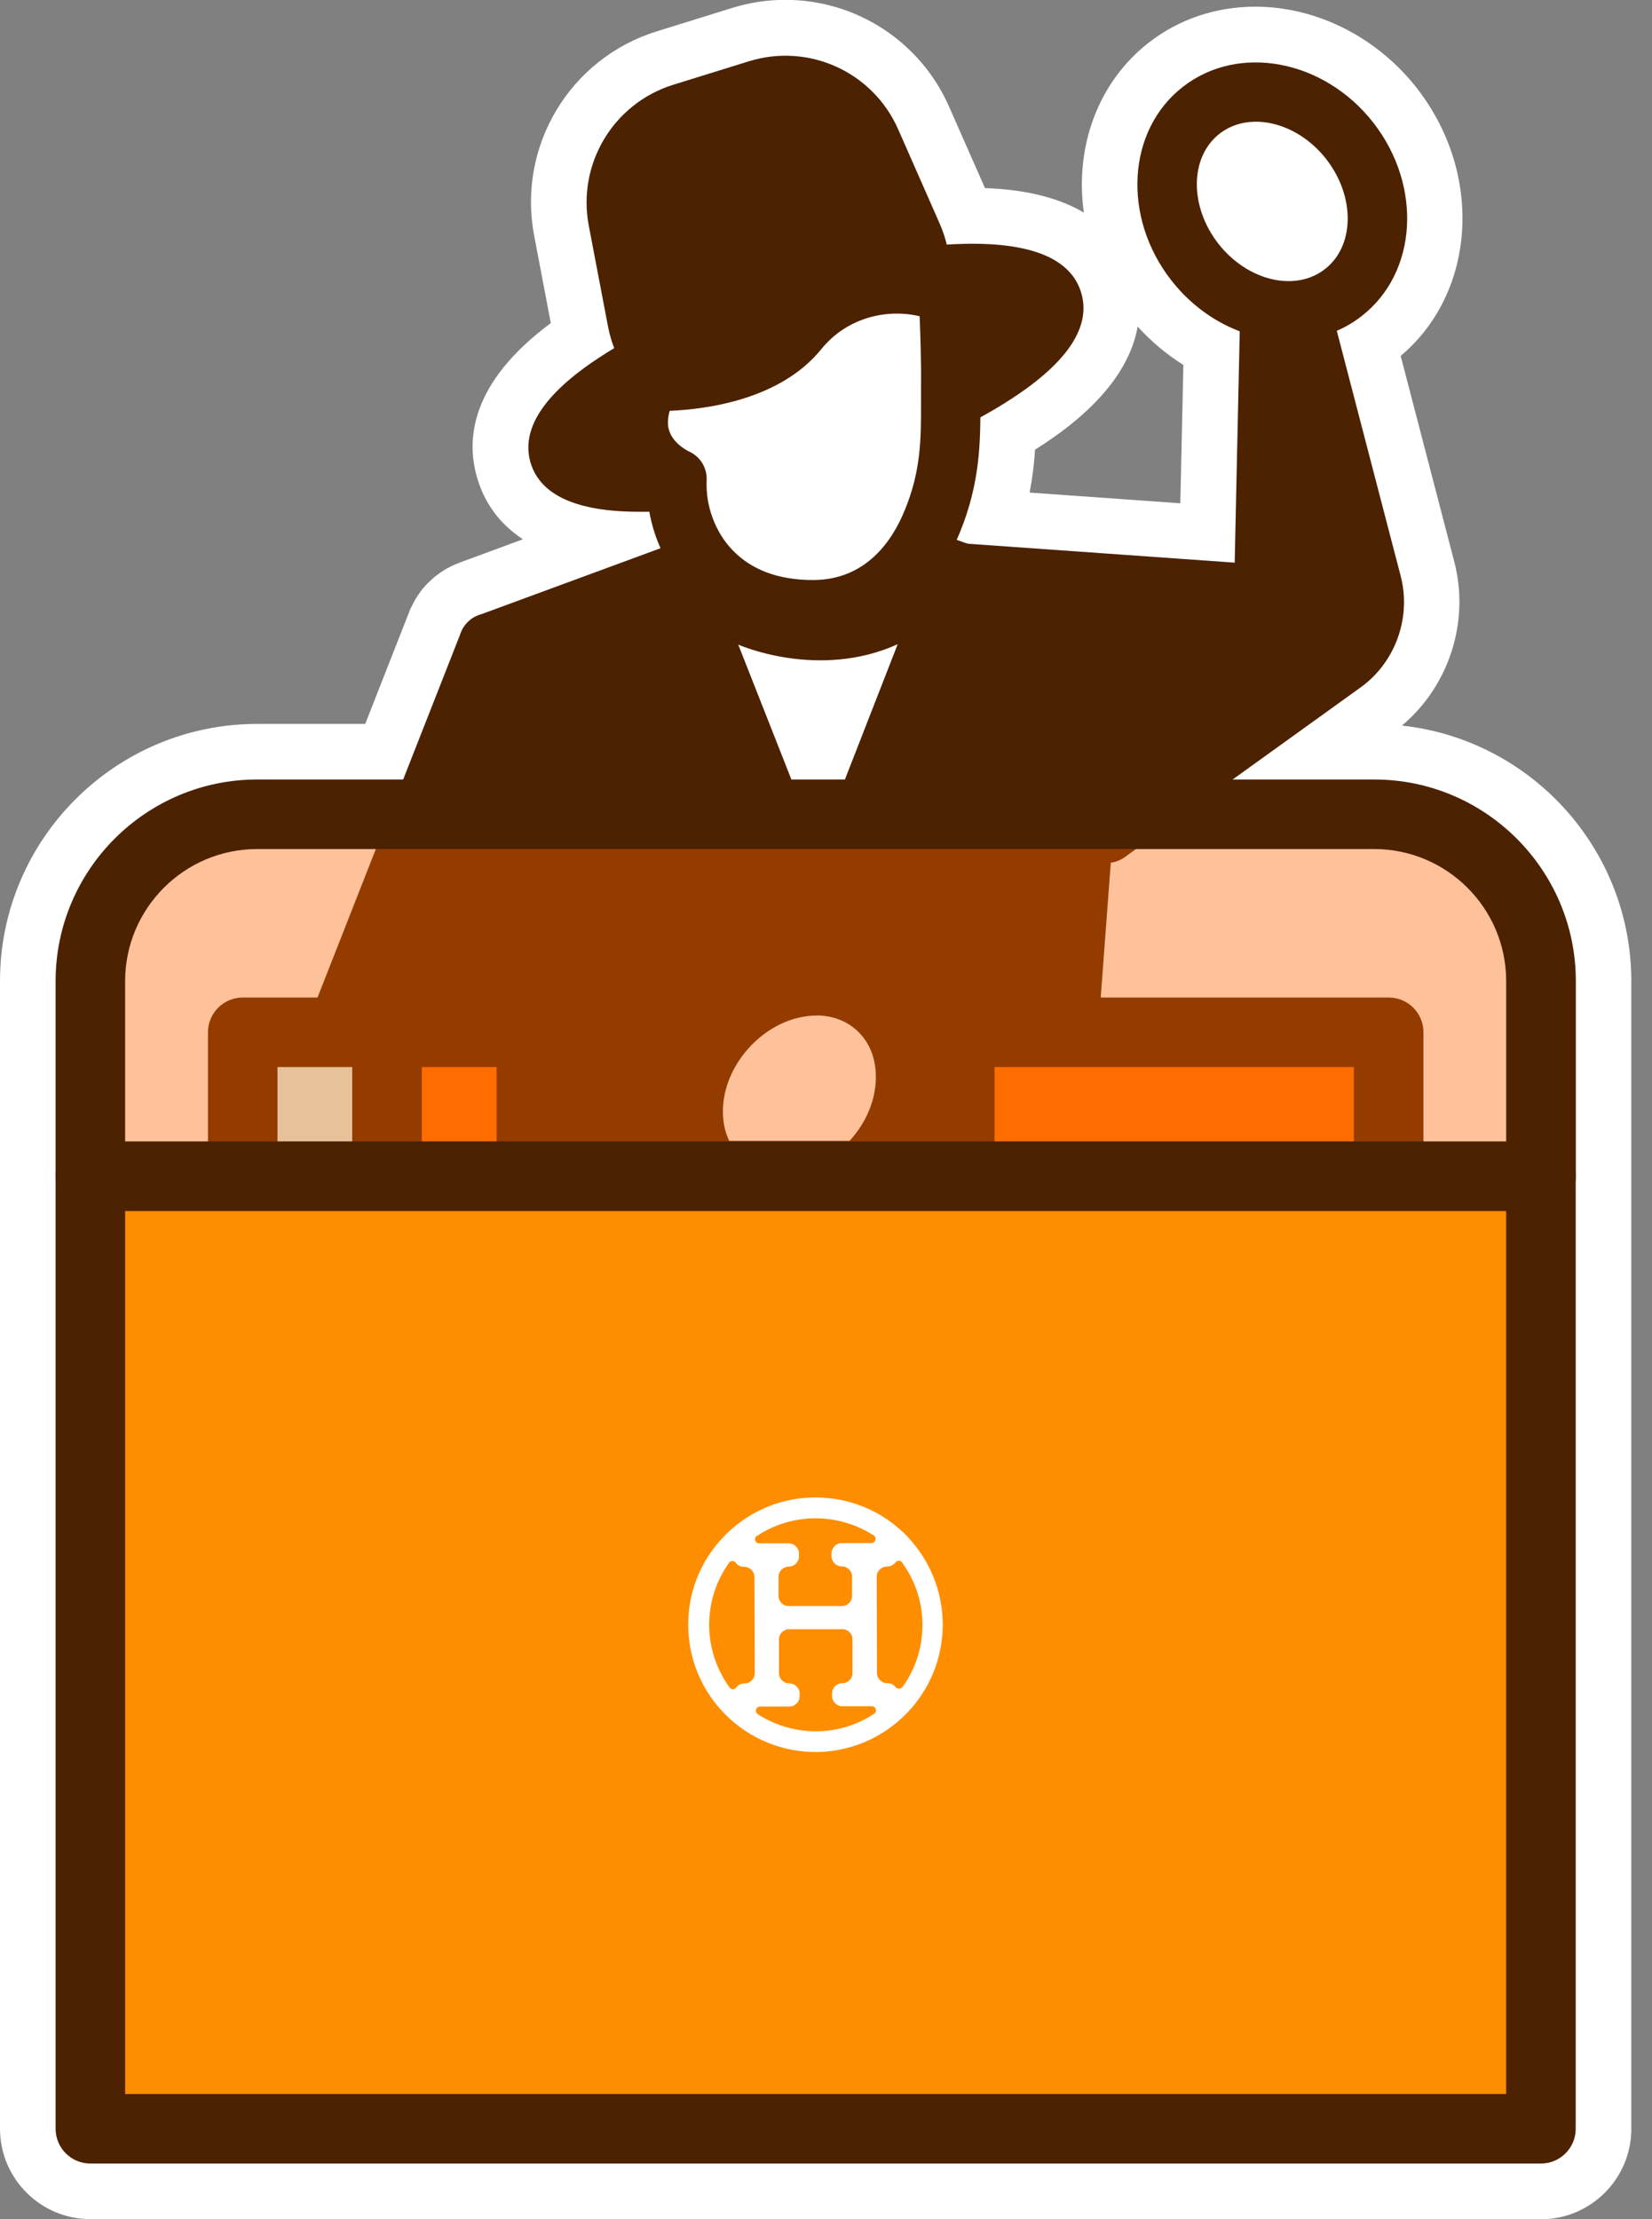 <svg width="67" height="90" viewBox="0 0 67 90" fill="none" xmlns="http://www.w3.org/2000/svg">
<rect x="0" y="0" width="67" height="90" fill="#808080" stroke="none"/>
<g clip-path="url(#clip0_9598_1946)">
<path d="M3.665 90C1.646 90 0 88.354 0 86.335V39.79C0 34.039 4.68 29.359 10.431 29.359H14.812L16.645 24.691L16.707 24.572C16.746 24.493 16.785 24.414 16.825 24.341C16.87 24.262 16.927 24.177 16.988 24.087C17.034 24.025 17.079 23.957 17.129 23.895C17.22 23.783 17.293 23.709 17.366 23.636C17.49 23.512 17.597 23.416 17.71 23.332C17.8 23.264 17.902 23.191 18.003 23.129L18.116 23.061L18.201 23.016C18.274 22.977 18.353 22.937 18.432 22.903L18.624 22.824L21.206 21.871C20.157 21.183 19.627 20.276 19.373 19.447C18.883 17.879 19.047 15.545 22.339 13.104L21.663 9.551C20.975 5.926 23.112 2.368 26.63 1.274L29.697 0.321C30.397 0.102 31.124 -0.006 31.857 -0.006C34.727 -0.006 37.332 1.692 38.488 4.319L39.948 7.629C41.747 7.691 43.032 8.074 43.957 8.621C43.59 6.005 44.492 3.372 46.579 1.737C47.808 0.778 49.308 0.271 50.915 0.271C53.396 0.271 55.848 1.505 57.467 3.58C60.173 7.054 59.863 11.863 56.807 14.434L58.983 22.79C59.615 25.221 58.763 27.826 56.858 29.427C62.079 29.991 66.161 34.422 66.161 39.796V86.341C66.161 88.359 64.514 90.006 62.496 90.006H3.665V90ZM47.87 20.405L47.994 14.801C47.312 14.372 46.691 13.854 46.139 13.245C45.891 14.665 44.882 16.334 42.288 18.037C42.186 18.105 42.085 18.167 41.978 18.235C41.944 18.793 41.876 19.368 41.758 19.977L47.864 20.411L47.87 20.405Z" fill="white"/>
<path d="M55.736 31.62H49.979L55.172 27.882C56.587 26.861 57.241 25.046 56.801 23.36L54.213 13.414C54.568 13.261 54.912 13.064 55.228 12.816C57.483 11.057 57.698 7.533 55.696 4.973C53.694 2.413 50.232 1.759 47.971 3.524C45.716 5.283 45.502 8.807 47.503 11.367C48.265 12.342 49.24 13.036 50.278 13.431L50.075 22.824L39.254 22.057L38.803 21.894C38.849 21.798 38.894 21.708 38.933 21.606C39.677 19.796 39.762 18.268 39.773 16.91C40.23 16.662 40.664 16.402 41.059 16.148C43.337 14.654 44.273 13.205 43.85 11.846C43.427 10.482 41.825 9.822 39.108 9.884C38.882 9.884 38.645 9.901 38.403 9.918C38.335 9.625 38.245 9.343 38.121 9.067L36.435 5.238C35.409 2.915 32.81 1.731 30.38 2.487L27.312 3.439C24.888 4.195 23.416 6.648 23.89 9.146L24.674 13.256C24.73 13.555 24.82 13.842 24.927 14.119C24.724 14.243 24.521 14.367 24.33 14.491C22.052 15.985 21.116 17.434 21.539 18.793C21.945 20.095 23.422 20.761 25.931 20.755C26.044 20.755 26.162 20.755 26.28 20.755C26.303 20.755 26.326 20.755 26.348 20.755C26.438 21.268 26.591 21.764 26.799 22.238L19.419 24.956C19.419 24.956 19.407 24.961 19.402 24.967C19.357 24.984 19.311 25.006 19.272 25.029C19.249 25.04 19.233 25.051 19.21 25.063C19.176 25.085 19.142 25.113 19.103 25.136C19.063 25.17 19.024 25.204 18.99 25.238C18.962 25.266 18.934 25.288 18.911 25.322C18.889 25.345 18.877 25.373 18.855 25.401C18.832 25.429 18.81 25.457 18.793 25.491C18.776 25.519 18.765 25.548 18.753 25.576C18.742 25.598 18.725 25.627 18.719 25.649L16.368 31.631H10.448C5.943 31.631 2.272 35.296 2.272 39.807V86.352C2.272 87.13 2.904 87.762 3.682 87.762H62.513C63.291 87.762 63.922 87.13 63.922 86.352V39.807C63.922 35.302 60.257 31.631 55.747 31.631L55.736 31.62Z" fill="white"/>
<path d="M33.17 21.167L44.566 25.238L43.387 41.07L48.371 57.918L33.17 47.707V21.167Z" fill="#4C2200"/>
<path d="M48.372 59.124C48.135 59.124 47.904 59.057 47.701 58.921L32.499 48.716C32.167 48.49 31.964 48.118 31.964 47.712V21.167C31.964 20.772 32.156 20.405 32.477 20.18C32.798 19.954 33.21 19.898 33.582 20.028L44.977 24.104C45.49 24.285 45.817 24.787 45.772 25.334L44.605 40.946L49.528 57.579C49.674 58.07 49.494 58.594 49.082 58.893C48.868 59.051 48.62 59.13 48.366 59.13L48.372 59.124ZM34.377 47.064L46.263 55.042L42.226 41.408C42.186 41.268 42.169 41.121 42.181 40.974L43.291 26.061L34.377 22.869V47.053V47.064Z" fill="#4C2200"/>
<path d="M44.893 33.791L38.465 23.208L51.253 24.116L51.602 8.17L55.64 23.665C55.955 24.882 55.493 26.168 54.472 26.901L44.898 33.791H44.893Z" fill="#4C2200"/>
<path d="M44.893 34.998C44.814 34.998 44.729 34.992 44.65 34.975C44.323 34.907 44.036 34.704 43.861 34.417L37.433 23.834C37.196 23.45 37.196 22.965 37.433 22.576C37.67 22.187 38.093 21.962 38.55 22.001L50.075 22.819L50.396 8.142C50.407 7.539 50.864 7.037 51.462 6.969C52.059 6.89 52.617 7.279 52.77 7.866L56.807 23.36C57.246 25.046 56.593 26.867 55.177 27.882L45.603 34.772C45.395 34.919 45.147 34.998 44.898 34.998H44.893ZM40.703 24.578L45.242 32.049L53.756 25.92C54.365 25.48 54.653 24.696 54.461 23.963L52.612 16.864L52.454 24.138C52.448 24.471 52.302 24.781 52.059 25.006C51.817 25.226 51.49 25.339 51.163 25.317L40.703 24.578Z" fill="#4C2200"/>
<path d="M33.176 21.167L19.825 26.083L22.959 41.07L18.426 58.172L33.176 47.707V21.167Z" fill="#4C2200"/>
<path d="M18.426 59.378C18.184 59.378 17.947 59.305 17.738 59.164C17.321 58.876 17.129 58.352 17.259 57.861L21.725 41.036L18.646 26.331C18.522 25.745 18.849 25.159 19.413 24.95L32.765 20.033C33.137 19.898 33.548 19.949 33.875 20.174C34.197 20.4 34.394 20.772 34.394 21.167V47.712C34.394 48.101 34.202 48.473 33.887 48.699L19.137 59.158C18.928 59.305 18.68 59.378 18.438 59.378H18.426ZM21.217 26.856L24.143 40.822C24.183 41.008 24.177 41.2 24.127 41.38L20.445 55.256L31.964 47.086V22.898L21.212 26.856H21.217Z" fill="#4C2200"/>
<path d="M22.756 38.296L19.824 26.083L13.944 41.031L32.652 45.97L22.756 38.296Z" fill="#4C2200"/>
<path d="M32.652 47.182C32.55 47.182 32.449 47.171 32.342 47.143L13.634 42.203C13.301 42.113 13.019 41.888 12.867 41.583C12.709 41.273 12.692 40.918 12.822 40.596L18.697 25.643C18.889 25.153 19.39 24.837 19.904 24.882C20.428 24.916 20.873 25.294 20.992 25.807L23.822 37.614L33.385 45.028C33.836 45.378 33.983 46.004 33.729 46.517C33.52 46.934 33.097 47.188 32.646 47.188L32.652 47.182ZM15.568 40.213L27.222 43.292L22.018 39.255C21.804 39.085 21.646 38.849 21.584 38.584L19.548 30.098L15.573 40.213H15.568Z" fill="#4C2200"/>
<path d="M29.94 26.14L33.187 34.383L36.407 26.128C33.176 27.589 29.934 26.14 29.934 26.14H29.94Z" fill="white"/>
<path d="M35.407 47.016C37.121 45.078 37.175 42.324 35.526 40.865C33.877 39.406 31.15 39.795 29.436 41.733C27.721 43.671 27.668 46.425 29.316 47.883C30.965 49.342 33.692 48.954 35.407 47.016Z" fill="white"/>
<path d="M31.721 49.979C30.515 49.979 29.393 49.567 28.513 48.789C27.448 47.847 26.872 46.489 26.906 44.966C26.934 43.517 27.509 42.085 28.53 40.935C30.684 38.499 34.18 38.065 36.328 39.959C37.394 40.901 37.969 42.26 37.935 43.782C37.907 45.231 37.326 46.663 36.311 47.813C35.291 48.964 33.937 49.714 32.505 49.917C32.24 49.956 31.975 49.973 31.721 49.973V49.979ZM33.108 41.188C32.156 41.188 31.118 41.656 30.34 42.536C29.703 43.258 29.336 44.137 29.319 45.017C29.302 45.818 29.584 46.517 30.114 46.985C30.644 47.453 31.372 47.644 32.167 47.532C33.035 47.408 33.864 46.94 34.501 46.218C35.144 45.496 35.505 44.617 35.522 43.737C35.539 42.936 35.257 42.237 34.727 41.769C34.281 41.374 33.712 41.183 33.108 41.183V41.188Z" fill="#4C2200"/>
<path d="M33.58 18.18C39.105 16.46 43.184 13.784 42.691 12.202C42.199 10.62 37.322 10.732 31.797 12.452C26.273 14.171 22.194 16.848 22.686 18.429C23.178 20.011 28.056 19.899 33.58 18.18Z" fill="#4C2200"/>
<path d="M25.919 20.755C23.41 20.755 21.933 20.095 21.527 18.793C21.104 17.428 22.04 15.979 24.318 14.491C26.128 13.301 28.66 12.173 31.434 11.305C34.208 10.442 36.931 9.935 39.102 9.89C41.82 9.828 43.421 10.487 43.844 11.852C44.267 13.216 43.331 14.665 41.053 16.154C39.243 17.344 36.711 18.471 33.937 19.34C31.158 20.202 28.44 20.71 26.269 20.755C26.151 20.755 26.032 20.755 25.919 20.755ZM23.895 18.054C24.657 18.454 27.938 18.669 33.216 17.028C38.493 15.387 41.075 13.346 41.47 12.585C40.709 12.185 37.428 11.97 32.15 13.611C26.872 15.252 24.29 17.293 23.895 18.054Z" fill="#4C2200"/>
<path d="M30.729 3.637L27.662 4.59C25.824 5.165 24.707 7.025 25.068 8.914L25.852 13.025C26.275 15.246 28.541 16.605 30.701 15.934L34.676 14.699C36.835 14.028 37.929 11.621 37.016 9.551L35.324 5.723C34.546 3.958 32.573 3.062 30.735 3.637H30.729Z" fill="#4C2200"/>
<path d="M29.573 17.316C28.677 17.316 27.786 17.073 27.002 16.605C25.784 15.872 24.933 14.654 24.662 13.256L23.878 9.146C23.405 6.648 24.876 4.195 27.301 3.439L30.368 2.487C32.798 1.731 35.398 2.915 36.424 5.238L38.11 9.067C38.685 10.369 38.673 11.858 38.087 13.154C37.501 14.451 36.384 15.432 35.026 15.855L31.05 17.09C30.566 17.242 30.064 17.316 29.567 17.316H29.573ZM31.09 4.787L28.023 5.74C26.771 6.129 26.01 7.398 26.252 8.689L27.036 12.799C27.177 13.532 27.605 14.147 28.242 14.53C28.88 14.914 29.624 15.004 30.34 14.784L34.315 13.549C35.026 13.329 35.589 12.833 35.9 12.151C36.21 11.474 36.21 10.724 35.911 10.042L34.219 6.214C33.689 5.013 32.342 4.404 31.09 4.793V4.787Z" fill="#4C2200"/>
<path d="M38.459 11.959C38.459 11.959 38.583 13.91 38.561 15.681C38.544 17.293 38.691 19.013 37.811 21.144C37.208 22.616 35.815 24.713 32.984 24.724C28.992 24.736 27.335 21.815 27.448 19.407C27.448 19.407 24.831 18.325 26.354 15.455C26.354 15.455 30.503 15.686 32.364 13.397C34.011 11.373 36.706 11.125 38.459 11.959Z" fill="white"/>
<path d="M32.956 25.937C30.374 25.937 28.812 24.871 27.955 23.974C26.957 22.931 26.359 21.55 26.252 20.101C25.773 19.757 25.186 19.182 24.876 18.325C24.498 17.27 24.64 16.115 25.288 14.891C25.508 14.474 25.925 14.226 26.421 14.254C27.402 14.305 30.227 14.113 31.422 12.641C33.486 10.104 36.785 9.833 38.972 10.877C39.367 11.063 39.632 11.452 39.66 11.892C39.66 11.976 39.784 13.91 39.762 15.703C39.762 15.923 39.762 16.143 39.762 16.368C39.762 17.863 39.767 19.554 38.922 21.612C37.794 24.352 35.634 25.931 32.984 25.937H32.956ZM27.16 16.662C27.07 16.989 27.064 17.27 27.154 17.507C27.34 18.02 27.91 18.291 27.915 18.297C28.383 18.494 28.682 18.962 28.66 19.47C28.609 20.513 29.004 21.573 29.703 22.306C30.475 23.112 31.569 23.523 32.962 23.523H32.984C35.093 23.518 36.17 21.979 36.694 20.693C37.36 19.08 37.354 17.761 37.354 16.374C37.354 16.137 37.354 15.906 37.354 15.675C37.365 14.649 37.326 13.549 37.298 12.827C36.023 12.517 34.371 12.844 33.306 14.164C31.642 16.216 28.643 16.599 27.16 16.662Z" fill="#4C2200"/>
<path d="M48.372 57.918L18.426 58.171L25.091 47.47H41.262L48.372 57.918Z" fill="black"/>
<path d="M18.426 59.378C17.992 59.378 17.586 59.141 17.372 58.764C17.157 58.38 17.169 57.906 17.4 57.534L24.064 46.838C24.284 46.483 24.674 46.269 25.091 46.269H41.267C41.668 46.269 42.04 46.466 42.265 46.799L49.375 57.241C49.629 57.608 49.652 58.087 49.449 58.482C49.246 58.876 48.834 59.124 48.389 59.13L18.443 59.384H18.432L18.426 59.378ZM25.756 48.676L20.608 56.942L46.099 56.728L40.624 48.682H25.756V48.676Z" fill="#4C2200"/>
<path d="M17.039 76.552C16.075 76.552 15.308 75.47 15.37 74.19L15.387 73.846C15.415 73.237 15.658 72.679 16.047 72.352L20.377 68.675L20.168 52.104C20.146 49.68 22.108 47.706 24.532 47.706H25.547C27.96 47.706 29.911 49.663 29.911 52.076L29.849 76.558H17.045L17.039 76.552Z" fill="#B7B7B7"/>
<path d="M29.844 77.765H17.039C16.334 77.765 15.652 77.46 15.133 76.908C14.468 76.214 14.113 75.199 14.164 74.133L14.18 73.79C14.226 72.837 14.62 71.98 15.269 71.427L19.165 68.117L18.962 52.116C18.951 50.616 19.52 49.206 20.574 48.141C21.629 47.081 23.033 46.494 24.527 46.494H25.542C27.03 46.494 28.429 47.075 29.483 48.129C30.537 49.184 31.113 50.588 31.113 52.076L31.05 76.558C31.05 77.223 30.509 77.765 29.844 77.765ZM17.045 75.346H28.643L28.705 52.076C28.705 51.23 28.378 50.441 27.786 49.843C27.188 49.246 26.399 48.919 25.553 48.919H24.538C23.692 48.919 22.897 49.251 22.3 49.855C21.702 50.458 21.381 51.253 21.386 52.104L21.595 68.67C21.595 69.031 21.443 69.375 21.166 69.606L16.836 73.282C16.735 73.372 16.616 73.603 16.599 73.908L16.582 74.252C16.56 74.731 16.735 75.086 16.887 75.25C16.949 75.312 17.011 75.351 17.05 75.351L17.045 75.346Z" fill="#4C2200"/>
<mask id="mask0_9598_1946" style="mask-type:luminance" maskUnits="userSpaceOnUse" x="15" y="47" width="15" height="30">
<mask id="mask1_9598_1946" style="mask-type:luminance" maskUnits="userSpaceOnUse" x="15" y="47" width="15" height="30">
<path d="M17.039 76.552C16.075 76.552 15.308 75.47 15.37 74.19L15.387 73.846C15.415 73.237 15.658 72.679 16.047 72.352L20.377 68.675L20.168 52.104C20.146 49.68 22.108 47.706 24.532 47.706H25.547C27.96 47.706 29.911 49.663 29.911 52.076L29.849 76.558H17.045L17.039 76.552Z" fill="white"/>
</mask>
<g mask="url(#mask1_9598_1946)">
<path d="M29.844 77.765H17.039C16.334 77.765 15.652 77.46 15.133 76.908C14.468 76.214 14.113 75.199 14.164 74.133L14.18 73.79C14.226 72.837 14.62 71.98 15.269 71.427L19.165 68.117L18.962 52.116C18.951 50.616 19.52 49.206 20.574 48.141C21.629 47.081 23.033 46.494 24.527 46.494H25.542C27.03 46.494 28.429 47.075 29.483 48.129C30.537 49.184 31.113 50.588 31.113 52.076L31.05 76.558C31.05 77.223 30.509 77.765 29.844 77.765ZM17.045 75.346H28.643L28.705 52.076C28.705 51.23 28.378 50.441 27.786 49.843C27.188 49.246 26.399 48.919 25.553 48.919H24.538C23.692 48.919 22.897 49.251 22.3 49.855C21.702 50.458 21.381 51.253 21.386 52.104L21.595 68.67C21.595 69.031 21.443 69.375 21.166 69.606L16.836 73.282C16.735 73.372 16.616 73.603 16.599 73.908L16.582 74.252C16.56 74.731 16.735 75.086 16.887 75.25C16.949 75.312 17.011 75.351 17.05 75.351L17.045 75.346Z" fill="white"/>
</g>
</mask>
<g mask="url(#mask0_9598_1946)">
<path d="M48.715 59.614H11.141V78.627H48.715V59.614Z" fill="black"/>
</g>
<path d="M49.031 76.552C49.995 76.552 50.762 75.47 50.7 74.19L50.683 73.846C50.655 73.237 50.413 72.679 50.023 72.352L45.693 68.675L45.902 52.104C45.924 49.68 43.962 47.706 41.538 47.706H40.523C38.11 47.706 36.159 49.663 36.159 52.076L36.221 76.558H49.026L49.031 76.552Z" fill="#B7B7B7"/>
<path d="M36.226 77.765C35.561 77.765 35.02 77.223 35.02 76.558L34.958 52.076C34.958 50.588 35.533 49.184 36.587 48.129C37.642 47.075 39.04 46.494 40.529 46.494H41.543C43.038 46.494 44.447 47.081 45.496 48.141C46.55 49.201 47.125 50.61 47.108 52.11L46.906 68.117L50.802 71.427C51.45 71.974 51.845 72.837 51.89 73.784L51.907 74.133C51.958 75.199 51.602 76.209 50.937 76.908C50.413 77.454 49.736 77.759 49.031 77.759H36.226V77.765ZM40.523 48.913C39.677 48.913 38.888 49.24 38.29 49.838C37.692 50.435 37.365 51.23 37.365 52.071L37.427 75.346H49.026C49.065 75.346 49.127 75.301 49.189 75.239C49.341 75.075 49.516 74.72 49.493 74.241L49.477 73.897C49.46 73.592 49.347 73.355 49.24 73.271L44.91 69.595C44.633 69.364 44.481 69.019 44.481 68.659L44.69 52.087C44.695 51.247 44.374 50.447 43.776 49.843C43.178 49.24 42.383 48.907 41.538 48.907H40.523V48.913Z" fill="#4C2200"/>
<mask id="mask2_9598_1946" style="mask-type:luminance" maskUnits="userSpaceOnUse" x="36" y="47" width="15" height="30">
<mask id="mask3_9598_1946" style="mask-type:luminance" maskUnits="userSpaceOnUse" x="36" y="47" width="15" height="30">
<path d="M49.031 76.552C49.995 76.552 50.762 75.47 50.7 74.19L50.683 73.846C50.655 73.237 50.413 72.679 50.023 72.352L45.693 68.675L45.902 52.104C45.924 49.68 43.962 47.706 41.538 47.706H40.523C38.11 47.706 36.159 49.663 36.159 52.076L36.221 76.558H49.026L49.031 76.552Z" fill="white"/>
</mask>
<g mask="url(#mask3_9598_1946)">
<path d="M36.226 77.765C35.561 77.765 35.02 77.223 35.02 76.558L34.958 52.076C34.958 50.588 35.533 49.184 36.587 48.129C37.642 47.075 39.04 46.494 40.529 46.494H41.543C43.038 46.494 44.447 47.081 45.496 48.141C46.55 49.201 47.125 50.61 47.108 52.11L46.906 68.117L50.802 71.427C51.45 71.974 51.845 72.837 51.89 73.784L51.907 74.133C51.958 75.199 51.602 76.209 50.937 76.908C50.413 77.454 49.736 77.759 49.031 77.759H36.226V77.765ZM40.523 48.913C39.677 48.913 38.888 49.24 38.29 49.838C37.692 50.435 37.365 51.23 37.365 52.071L37.427 75.346H49.026C49.065 75.346 49.127 75.301 49.189 75.239C49.341 75.075 49.516 74.72 49.493 74.241L49.477 73.897C49.46 73.592 49.347 73.355 49.24 73.271L44.91 69.595C44.633 69.364 44.481 69.019 44.481 68.659L44.69 52.087C44.695 51.247 44.374 50.447 43.776 49.843C43.178 49.24 42.383 48.907 41.538 48.907H40.523V48.913Z" fill="white"/>
</g>
</mask>
<g mask="url(#mask2_9598_1946)">
<path d="M17.355 78.622H54.929V59.609H17.355V78.622Z" fill="black"/>
</g>
<path d="M54.483 11.87C56.218 10.516 56.334 7.764 54.742 5.724C53.15 3.684 50.453 3.128 48.717 4.483C46.981 5.837 46.865 8.589 48.457 10.629C50.049 12.669 52.747 13.225 54.483 11.87Z" fill="white"/>
<path d="M52.273 13.809C50.542 13.809 48.744 12.957 47.503 11.367C45.502 8.802 45.71 5.283 47.971 3.524C50.227 1.759 53.694 2.413 55.696 4.973C57.697 7.539 57.489 11.057 55.228 12.816C54.371 13.487 53.339 13.809 52.279 13.809H52.273ZM49.409 9.879C50.587 11.39 52.533 11.858 53.739 10.911C54.946 9.969 54.968 7.973 53.79 6.456C52.612 4.945 50.666 4.483 49.46 5.424C48.253 6.366 48.231 8.362 49.409 9.879Z" fill="#4C2200"/>
<path d="M15.697 41.865H9.845V47.718H15.697V41.865Z" fill="#D5FFFF"/>
<path d="M15.697 49.127H9.845C9.067 49.127 8.435 48.496 8.435 47.718V41.865C8.435 41.087 9.067 40.456 9.845 40.456H15.697C16.475 40.456 17.107 41.087 17.107 41.865V47.718C17.107 48.496 16.475 49.127 15.697 49.127ZM11.254 46.308H14.288V43.275H11.254V46.308Z" fill="#4C2200"/>
<path d="M21.55 41.865H15.697V47.718H21.55V41.865Z" fill="#FF7200"/>
<path d="M21.55 49.127H15.697C14.919 49.127 14.288 48.496 14.288 47.718V41.865C14.288 41.087 14.919 40.456 15.697 40.456H21.55C22.328 40.456 22.959 41.087 22.959 41.865V47.718C22.959 48.496 22.328 49.127 21.55 49.127ZM17.107 46.308H20.14V43.275H17.107V46.308Z" fill="#4C2200"/>
<path d="M56.316 41.865H38.928V47.718H56.316V41.865Z" fill="#FF7200"/>
<path d="M56.322 49.127H38.933C38.155 49.127 37.523 48.496 37.523 47.718V41.865C37.523 41.087 38.155 40.456 38.933 40.456H56.322C57.1 40.456 57.731 41.087 57.731 41.865V47.718C57.731 48.496 57.1 49.127 56.322 49.127ZM40.337 46.308H54.907V43.275H40.337V46.308Z" fill="#4C2200"/>
<g opacity="0.4">
<path d="M10.431 33.03H55.736C59.468 33.03 62.496 36.058 62.496 39.79V47.706H3.665V39.79C3.665 36.058 6.693 33.03 10.425 33.03H10.431Z" fill="#FF6500"/>
</g>
<path d="M62.496 49.116H3.665C2.887 49.116 2.255 48.485 2.255 47.706V39.79C2.255 35.285 5.92 31.614 10.431 31.614H55.736C60.241 31.614 63.911 35.279 63.911 39.79V47.706C63.911 48.485 63.28 49.116 62.502 49.116H62.496ZM5.075 46.297H61.086V39.79C61.086 36.836 58.684 34.434 55.73 34.434H10.431C7.477 34.434 5.075 36.836 5.075 39.79V46.297Z" fill="#4C2200"/>
<path d="M62.496 47.706H3.665V86.335H62.496V47.706Z" fill="#FF8D00"/>
<path d="M62.496 87.745H3.665C2.887 87.745 2.255 87.113 2.255 86.335V47.706C2.255 46.928 2.887 46.297 3.665 46.297H62.496C63.274 46.297 63.906 46.928 63.906 47.706V86.335C63.906 87.113 63.274 87.745 62.496 87.745ZM5.075 84.925H61.086V49.116H5.075V84.925Z" fill="#4C2200"/>
<path d="M36.824 62.338C35.837 61.301 34.496 60.731 33.063 60.731C31.456 60.737 29.968 61.47 28.964 62.772C28.457 63.432 28.119 64.21 27.983 65.028C27.453 68.264 29.957 71.066 33.092 71.055C33.368 71.055 33.639 71.032 33.898 70.987C36.373 70.587 38.256 68.428 38.234 65.84C38.223 64.537 37.709 63.274 36.813 62.333L36.824 62.338ZM30.199 68.275H30.188C30.052 68.275 29.934 68.337 29.861 68.439C29.793 68.529 29.663 68.535 29.596 68.445C29.077 67.734 28.767 66.86 28.761 65.913C28.761 64.988 29.043 64.109 29.573 63.376C29.641 63.285 29.771 63.291 29.838 63.381C29.917 63.483 30.036 63.545 30.171 63.545H30.182C30.413 63.545 30.599 63.731 30.599 63.962L30.611 67.858C30.611 68.089 30.425 68.275 30.194 68.275H30.199ZM30.707 62.287C31.214 61.955 31.784 61.729 32.381 61.633C32.607 61.599 32.832 61.577 33.063 61.577C33.915 61.577 34.732 61.819 35.432 62.27C35.572 62.361 35.511 62.581 35.341 62.581H34.14C33.909 62.581 33.723 62.772 33.723 63.004V63.111C33.723 63.342 33.915 63.528 34.14 63.528C34.371 63.528 34.558 63.714 34.558 63.945V64.718C34.558 64.949 34.377 65.135 34.146 65.135H31.992C31.761 65.14 31.575 64.954 31.575 64.723V63.951C31.575 63.719 31.761 63.539 31.998 63.533C32.223 63.533 32.409 63.342 32.404 63.116V63.009C32.404 62.778 32.212 62.592 31.986 62.592H30.791C30.622 62.592 30.56 62.378 30.701 62.282L30.707 62.287ZM35.454 69.504C34.778 69.95 33.966 70.215 33.097 70.215C32.229 70.215 31.417 69.961 30.735 69.522C30.594 69.431 30.662 69.211 30.825 69.211H32.015C32.246 69.211 32.432 69.02 32.432 68.788V68.687C32.432 68.456 32.24 68.275 32.003 68.27C31.778 68.27 31.592 68.084 31.592 67.853V66.494C31.592 66.263 31.772 66.076 32.003 66.076H34.157C34.389 66.071 34.575 66.257 34.575 66.488V67.847C34.575 68.078 34.394 68.264 34.163 68.264C33.932 68.264 33.746 68.45 33.746 68.681V68.783C33.746 69.014 33.932 69.2 34.163 69.2H35.358C35.527 69.2 35.589 69.414 35.454 69.504ZM36.587 68.422C36.52 68.512 36.39 68.507 36.322 68.422C36.243 68.326 36.125 68.258 35.995 68.264H35.984C35.753 68.264 35.567 68.078 35.567 67.847L35.556 63.951C35.556 63.719 35.742 63.533 35.973 63.533H35.984C36.12 63.533 36.238 63.466 36.317 63.37C36.385 63.28 36.514 63.269 36.582 63.364C37.117 64.097 37.411 64.971 37.411 65.896C37.411 66.843 37.112 67.723 36.593 68.433L36.587 68.422Z" fill="white"/>
</g>
<defs>
<clipPath id="clip0_9598_1946">
<rect width="66.161" height="90" fill="white"/>
</clipPath>
</defs>
</svg>
